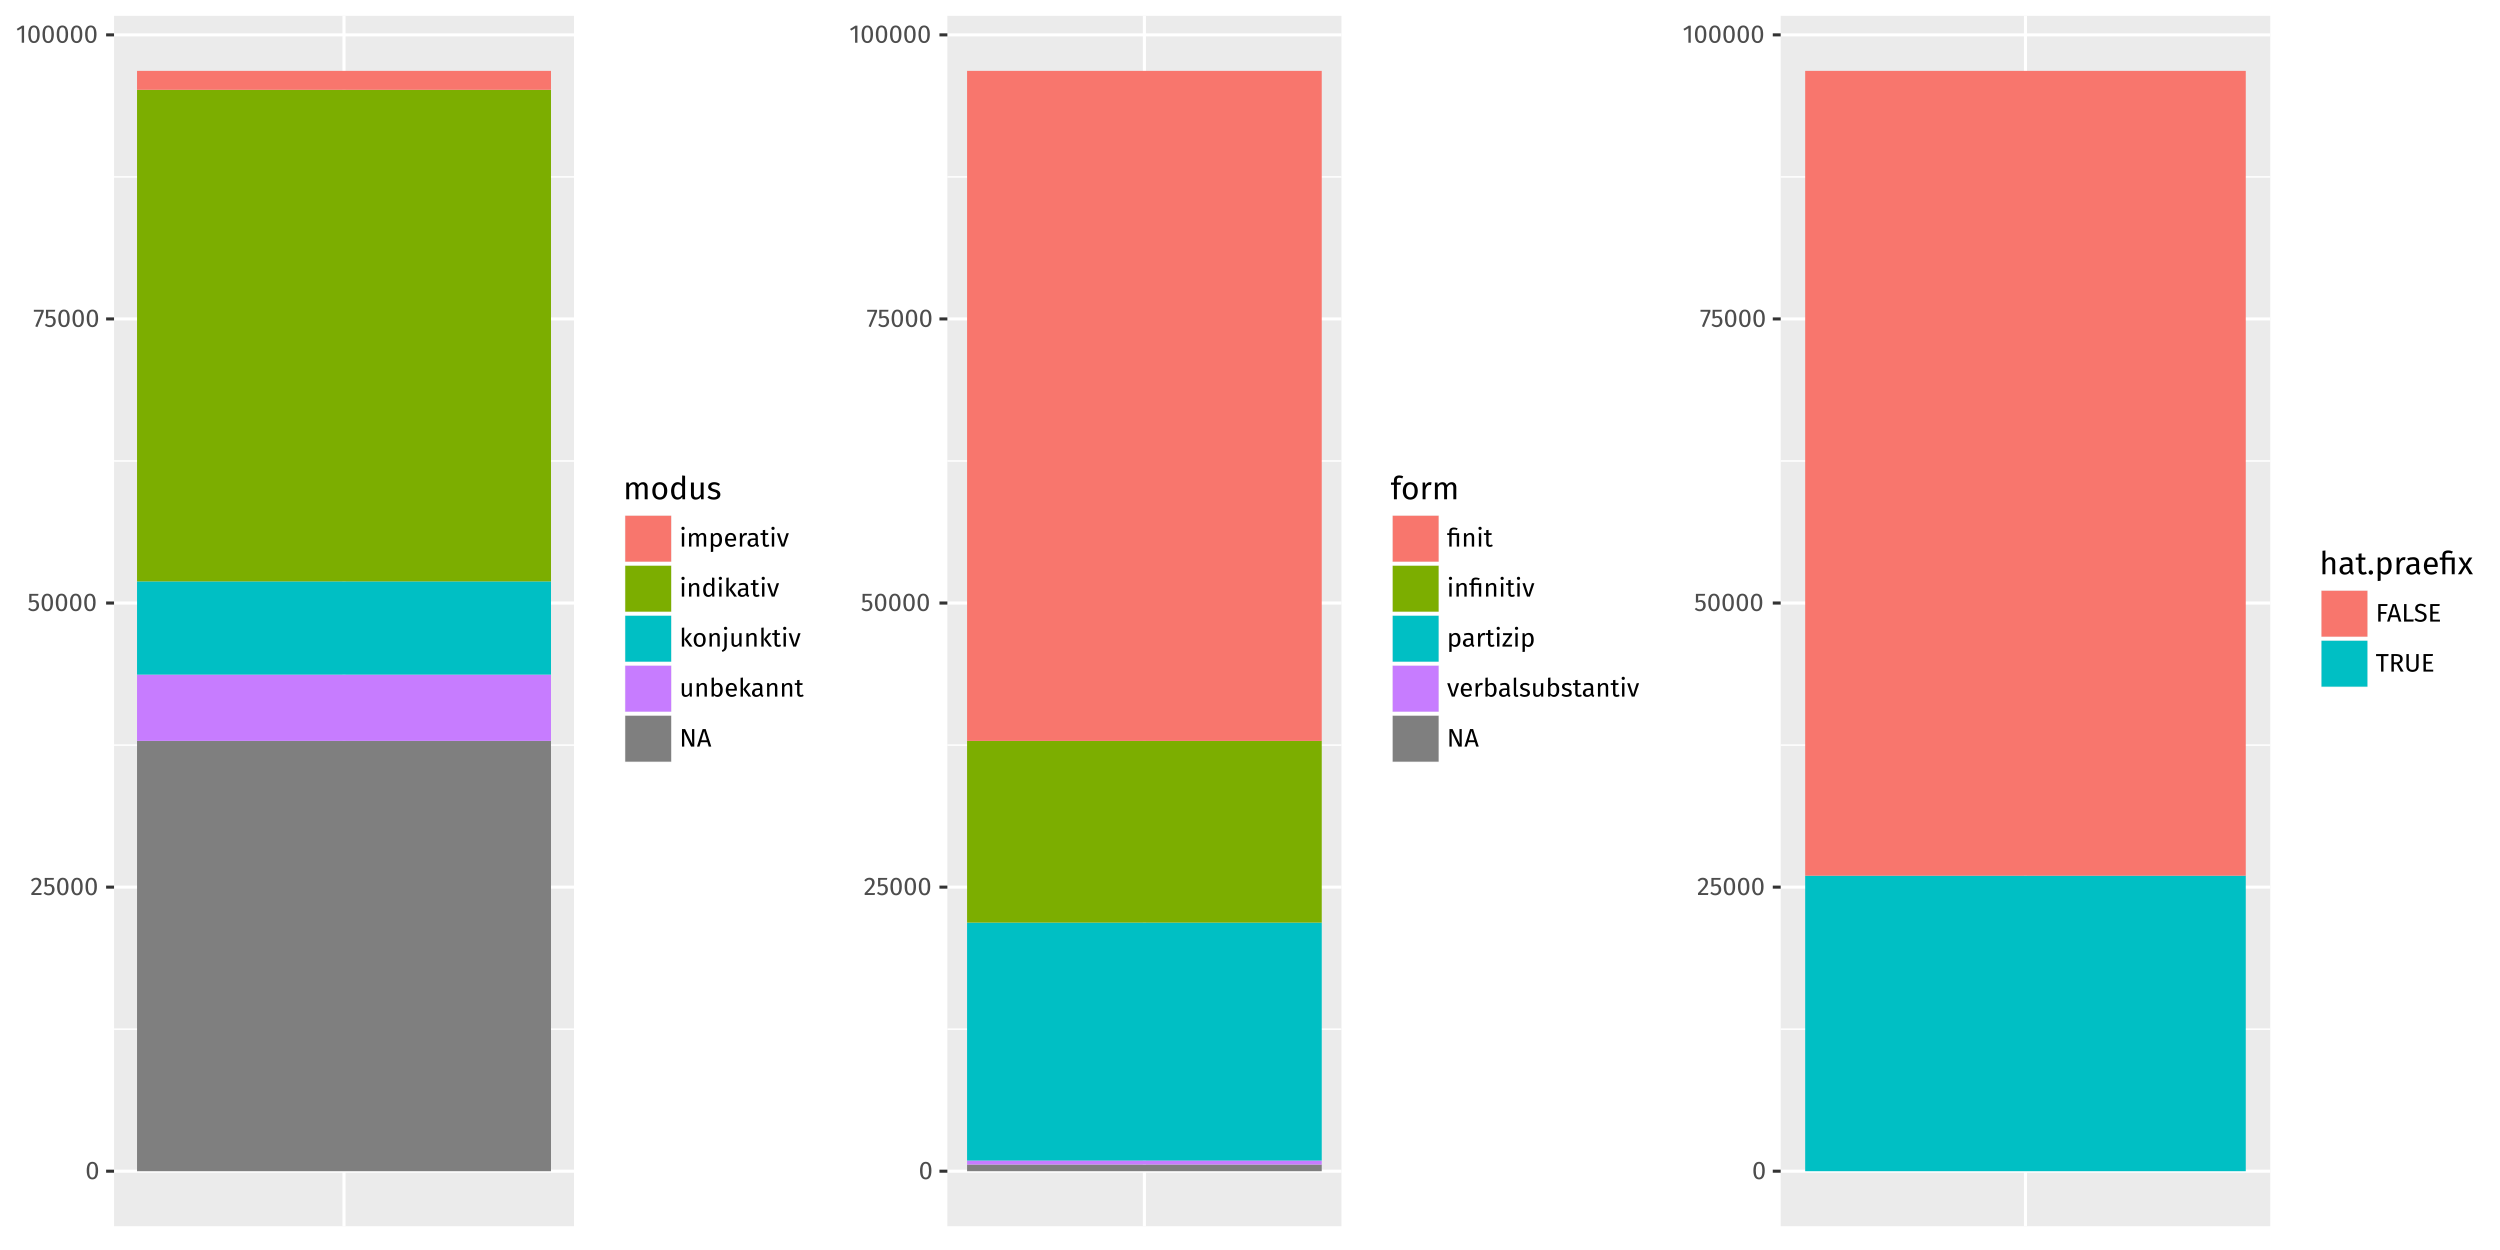 <?xml version="1.0" encoding="UTF-8"?>
<svg xmlns="http://www.w3.org/2000/svg" xmlns:xlink="http://www.w3.org/1999/xlink" width="864pt" height="432pt" viewBox="0 0 864 432" version="1.1">
<defs>
<g>
<symbol overflow="visible" id="glyph0-0">
<path style="stroke:none;" d="M 4.781 -9.234 L 1.078 -9.234 L 1.078 3.078 L 4.781 3.078 Z M 4.297 -8.781 L 4.297 2.625 L 1.562 2.625 L 1.562 -8.781 Z M 2.844 -3.969 C 2.5 -3.969 2.031 -3.859 2.031 -3.625 C 2.031 -3.516 2.109 -3.422 2.25 -3.422 C 2.281 -3.422 2.312 -3.438 2.359 -3.453 C 2.5 -3.516 2.625 -3.547 2.812 -3.547 C 3.25 -3.547 3.359 -3.281 3.359 -2.938 C 3.359 -2.469 3.188 -2.297 2.547 -2.266 L 2.547 -1.516 C 2.547 -1.391 2.656 -1.312 2.766 -1.312 C 2.875 -1.312 2.984 -1.391 2.984 -1.516 L 2.984 -1.922 C 3.578 -2 3.828 -2.344 3.828 -2.953 C 3.828 -3.484 3.609 -3.969 2.844 -3.969 Z M 2.766 -1.062 C 2.594 -1.062 2.469 -0.922 2.469 -0.75 C 2.469 -0.562 2.594 -0.422 2.766 -0.422 C 2.953 -0.422 3.078 -0.562 3.078 -0.75 C 3.078 -0.922 2.953 -1.062 2.766 -1.062 Z M 2.766 -1.062 "/>
</symbol>
<symbol overflow="visible" id="glyph0-1">
<path style="stroke:none;" d="M 2.453 -5.969 C 1.141 -5.969 0.484 -4.891 0.484 -2.938 C 0.484 -0.984 1.141 0.109 2.453 0.109 C 3.781 0.109 4.422 -0.984 4.422 -2.938 C 4.422 -4.875 3.781 -5.969 2.453 -5.969 Z M 2.453 -5.328 C 3.188 -5.328 3.578 -4.656 3.578 -2.938 C 3.578 -1.203 3.188 -0.531 2.453 -0.531 C 1.719 -0.531 1.328 -1.203 1.328 -2.938 C 1.328 -4.656 1.719 -5.328 2.453 -5.328 Z M 2.453 -5.328 "/>
</symbol>
<symbol overflow="visible" id="glyph0-2">
<path style="stroke:none;" d="M 2 -5.969 C 1.266 -5.969 0.688 -5.672 0.219 -5.078 L 0.75 -4.656 C 1.141 -5.109 1.469 -5.297 1.969 -5.297 C 2.531 -5.297 2.922 -4.938 2.922 -4.328 C 2.922 -3.375 2.422 -2.812 0.344 -0.641 L 0.344 0 L 3.812 0 L 3.922 -0.672 L 1.266 -0.672 C 3.062 -2.484 3.781 -3.266 3.781 -4.359 C 3.781 -5.281 3.094 -5.969 2 -5.969 Z M 2 -5.969 "/>
</symbol>
<symbol overflow="visible" id="glyph0-3">
<path style="stroke:none;" d="M 3.812 -5.891 L 0.625 -5.891 L 0.625 -2.922 L 1.266 -2.922 C 1.547 -3.047 1.781 -3.125 2.094 -3.125 C 2.703 -3.125 3.172 -2.812 3.172 -1.906 C 3.172 -1.031 2.703 -0.547 1.969 -0.547 C 1.453 -0.547 1.078 -0.734 0.703 -1.109 L 0.234 -0.641 C 0.688 -0.172 1.219 0.109 1.969 0.109 C 3.188 0.109 4.016 -0.719 4.016 -1.875 C 4.016 -3.047 3.328 -3.75 2.344 -3.75 C 2.016 -3.75 1.703 -3.672 1.406 -3.516 L 1.406 -5.25 L 3.688 -5.25 Z M 3.812 -5.891 "/>
</symbol>
<symbol overflow="visible" id="glyph0-4">
<path style="stroke:none;" d="M 3.641 -5.891 L 0.219 -5.891 L 0.219 -5.219 L 2.828 -5.219 L 0.703 -0.156 L 1.438 0.094 L 3.641 -5.281 Z M 3.641 -5.891 "/>
</symbol>
<symbol overflow="visible" id="glyph0-5">
<path style="stroke:none;" d="M 2.844 -5.891 L 2.125 -5.891 L 0.312 -4.766 L 0.656 -4.188 L 2.031 -5.016 L 2.031 0 L 2.844 0 Z M 2.844 -5.891 "/>
</symbol>
<symbol overflow="visible" id="glyph0-6">
<path style="stroke:none;" d="M 1.234 -6.859 C 0.891 -6.859 0.672 -6.625 0.672 -6.312 C 0.672 -6 0.891 -5.766 1.234 -5.766 C 1.578 -5.766 1.797 -6 1.797 -6.312 C 1.797 -6.625 1.578 -6.859 1.234 -6.859 Z M 1.641 -4.641 L 0.828 -4.641 L 0.828 0 L 1.641 0 Z M 1.641 -4.641 "/>
</symbol>
<symbol overflow="visible" id="glyph0-7">
<path style="stroke:none;" d="M 5.484 -4.734 C 4.859 -4.734 4.438 -4.406 4.109 -3.906 C 3.938 -4.438 3.516 -4.734 2.938 -4.734 C 2.328 -4.734 1.906 -4.422 1.594 -3.953 L 1.531 -4.641 L 0.828 -4.641 L 0.828 0 L 1.641 0 L 1.641 -3.297 C 1.953 -3.781 2.234 -4.109 2.734 -4.109 C 3.094 -4.109 3.391 -3.906 3.391 -3.203 L 3.391 0 L 4.203 0 L 4.203 -3.297 C 4.516 -3.781 4.781 -4.109 5.281 -4.109 C 5.641 -4.109 5.938 -3.906 5.938 -3.203 L 5.938 0 L 6.75 0 L 6.75 -3.328 C 6.75 -4.203 6.25 -4.734 5.484 -4.734 Z M 5.484 -4.734 "/>
</symbol>
<symbol overflow="visible" id="glyph0-8">
<path style="stroke:none;" d="M 2.969 -4.734 C 2.438 -4.734 1.938 -4.484 1.594 -4.016 L 1.531 -4.641 L 0.828 -4.641 L 0.828 1.875 L 1.641 1.781 L 1.641 -0.422 C 1.938 -0.062 2.359 0.109 2.859 0.109 C 4.062 0.109 4.688 -0.922 4.688 -2.328 C 4.688 -3.781 4.203 -4.734 2.969 -4.734 Z M 2.672 -0.547 C 2.25 -0.547 1.875 -0.75 1.641 -1.125 L 1.641 -3.375 C 1.891 -3.75 2.266 -4.094 2.766 -4.094 C 3.453 -4.094 3.812 -3.531 3.812 -2.328 C 3.812 -1.109 3.406 -0.547 2.672 -0.547 Z M 2.672 -0.547 "/>
</symbol>
<symbol overflow="visible" id="glyph0-9">
<path style="stroke:none;" d="M 4.344 -2.453 C 4.344 -3.875 3.672 -4.734 2.422 -4.734 C 1.234 -4.734 0.5 -3.719 0.5 -2.266 C 0.5 -0.797 1.266 0.109 2.547 0.109 C 3.188 0.109 3.719 -0.109 4.172 -0.469 L 3.812 -0.953 C 3.406 -0.672 3.062 -0.547 2.609 -0.547 C 1.938 -0.547 1.438 -0.969 1.359 -2.047 L 4.312 -2.047 C 4.328 -2.141 4.344 -2.297 4.344 -2.453 Z M 3.531 -2.641 L 1.359 -2.641 C 1.422 -3.672 1.828 -4.094 2.453 -4.094 C 3.172 -4.094 3.531 -3.594 3.531 -2.688 Z M 3.531 -2.641 "/>
</symbol>
<symbol overflow="visible" id="glyph0-10">
<path style="stroke:none;" d="M 2.844 -4.734 C 2.281 -4.734 1.859 -4.391 1.609 -3.688 L 1.531 -4.641 L 0.828 -4.641 L 0.828 0 L 1.641 0 L 1.641 -2.641 C 1.844 -3.531 2.172 -3.953 2.75 -3.953 C 2.922 -3.953 3.016 -3.938 3.156 -3.891 L 3.312 -4.688 C 3.172 -4.719 3 -4.734 2.844 -4.734 Z M 2.844 -4.734 "/>
</symbol>
<symbol overflow="visible" id="glyph0-11">
<path style="stroke:none;" d="M 3.953 -1.078 L 3.953 -3.203 C 3.953 -4.172 3.453 -4.734 2.328 -4.734 C 1.812 -4.734 1.297 -4.641 0.734 -4.422 L 0.938 -3.828 C 1.406 -4 1.844 -4.078 2.188 -4.078 C 2.828 -4.078 3.156 -3.828 3.156 -3.172 L 3.156 -2.828 L 2.438 -2.828 C 1.141 -2.828 0.391 -2.281 0.391 -1.297 C 0.391 -0.469 0.953 0.109 1.875 0.109 C 2.438 0.109 2.922 -0.109 3.25 -0.594 C 3.391 -0.125 3.688 0.047 4.156 0.109 L 4.344 -0.453 C 4.109 -0.547 3.953 -0.672 3.953 -1.078 Z M 2.062 -0.5 C 1.531 -0.5 1.266 -0.797 1.266 -1.344 C 1.266 -1.969 1.688 -2.281 2.547 -2.281 L 3.156 -2.281 L 3.156 -1.219 C 2.891 -0.734 2.531 -0.5 2.062 -0.5 Z M 2.062 -0.5 "/>
</symbol>
<symbol overflow="visible" id="glyph0-12">
<path style="stroke:none;" d="M 2.875 -0.75 C 2.641 -0.625 2.453 -0.562 2.25 -0.562 C 1.844 -0.562 1.703 -0.781 1.703 -1.25 L 1.703 -4.016 L 2.703 -4.016 L 2.797 -4.641 L 1.703 -4.641 L 1.703 -5.781 L 0.891 -5.688 L 0.891 -4.641 L 0.078 -4.641 L 0.078 -4.016 L 0.891 -4.016 L 0.891 -1.219 C 0.891 -0.359 1.359 0.109 2.141 0.109 C 2.531 0.109 2.875 0 3.172 -0.219 Z M 2.875 -0.75 "/>
</symbol>
<symbol overflow="visible" id="glyph0-13">
<path style="stroke:none;" d="M 4.234 -4.641 L 3.391 -4.641 L 2.188 -0.719 L 0.969 -4.641 L 0.094 -4.641 L 1.688 0 L 2.672 0 Z M 4.234 -4.641 "/>
</symbol>
<symbol overflow="visible" id="glyph0-14">
<path style="stroke:none;" d="M 3.016 -4.734 C 2.406 -4.734 1.922 -4.422 1.594 -3.953 L 1.531 -4.641 L 0.828 -4.641 L 0.828 0 L 1.641 0 L 1.641 -3.297 C 1.953 -3.781 2.312 -4.109 2.828 -4.109 C 3.266 -4.109 3.547 -3.906 3.547 -3.203 L 3.547 0 L 4.359 0 L 4.359 -3.328 C 4.359 -4.203 3.875 -4.734 3.016 -4.734 Z M 3.016 -4.734 "/>
</symbol>
<symbol overflow="visible" id="glyph0-15">
<path style="stroke:none;" d="M 3.609 -6.594 L 3.609 -4.172 C 3.312 -4.5 2.906 -4.734 2.359 -4.734 C 1.234 -4.734 0.547 -3.719 0.547 -2.297 C 0.547 -0.859 1.172 0.109 2.297 0.109 C 2.875 0.109 3.328 -0.172 3.641 -0.641 L 3.719 0 L 4.422 0 L 4.422 -6.5 Z M 2.469 -0.531 C 1.797 -0.531 1.422 -1.094 1.422 -2.312 C 1.422 -3.516 1.844 -4.094 2.547 -4.094 C 3 -4.094 3.328 -3.859 3.609 -3.5 L 3.609 -1.219 C 3.312 -0.797 2.984 -0.531 2.469 -0.531 Z M 2.469 -0.531 "/>
</symbol>
<symbol overflow="visible" id="glyph0-16">
<path style="stroke:none;" d="M 1.641 -6.594 L 0.828 -6.5 L 0.828 0 L 1.641 0 Z M 4.312 -4.641 L 3.406 -4.641 L 1.703 -2.531 L 3.531 0 L 4.5 0 L 2.609 -2.594 Z M 4.312 -4.641 "/>
</symbol>
<symbol overflow="visible" id="glyph0-17">
<path style="stroke:none;" d="M 2.578 -4.734 C 1.266 -4.734 0.5 -3.75 0.5 -2.312 C 0.5 -0.844 1.25 0.109 2.562 0.109 C 3.875 0.109 4.641 -0.891 4.641 -2.328 C 4.641 -3.797 3.891 -4.734 2.578 -4.734 Z M 2.578 -4.094 C 3.344 -4.094 3.766 -3.531 3.766 -2.328 C 3.766 -1.109 3.344 -0.547 2.562 -0.547 C 1.797 -0.547 1.375 -1.109 1.375 -2.312 C 1.375 -3.531 1.797 -4.094 2.578 -4.094 Z M 2.578 -4.094 "/>
</symbol>
<symbol overflow="visible" id="glyph0-18">
<path style="stroke:none;" d="M 1.219 -6.859 C 0.891 -6.859 0.656 -6.625 0.656 -6.312 C 0.656 -6 0.891 -5.766 1.219 -5.766 C 1.562 -5.766 1.797 -6 1.797 -6.312 C 1.797 -6.625 1.562 -6.859 1.219 -6.859 Z M 1.625 -4.641 L 0.812 -4.641 L 0.812 -0.234 C 0.812 0.766 0.531 1 -0.078 1.281 L 0.156 1.859 C 1.141 1.422 1.625 1.031 1.625 -0.281 Z M 1.625 -4.641 "/>
</symbol>
<symbol overflow="visible" id="glyph0-19">
<path style="stroke:none;" d="M 4.281 -4.641 L 3.469 -4.641 L 3.469 -1.328 C 3.188 -0.859 2.812 -0.531 2.312 -0.531 C 1.812 -0.531 1.594 -0.766 1.594 -1.406 L 1.594 -4.641 L 0.797 -4.641 L 0.797 -1.312 C 0.797 -0.406 1.281 0.109 2.078 0.109 C 2.75 0.109 3.172 -0.156 3.531 -0.719 L 3.594 0 L 4.281 0 Z M 4.281 -4.641 "/>
</symbol>
<symbol overflow="visible" id="glyph0-20">
<path style="stroke:none;" d="M 2.953 -4.734 C 2.391 -4.734 1.969 -4.484 1.641 -4.062 L 1.641 -6.594 L 0.828 -6.5 L 0.828 0 L 1.547 0 L 1.625 -0.516 C 1.938 -0.125 2.344 0.109 2.859 0.109 C 3.984 0.109 4.688 -0.875 4.688 -2.328 C 4.688 -3.875 4 -4.734 2.953 -4.734 Z M 2.672 -0.531 C 2.25 -0.531 1.875 -0.797 1.641 -1.156 L 1.641 -3.375 C 1.875 -3.75 2.219 -4.094 2.734 -4.094 C 3.375 -4.094 3.812 -3.641 3.812 -2.328 C 3.812 -1.062 3.344 -0.531 2.672 -0.531 Z M 2.672 -0.531 "/>
</symbol>
<symbol overflow="visible" id="glyph0-21">
<path style="stroke:none;" d="M 5.125 -6.062 L 4.344 -6.062 L 4.344 -2.75 C 4.344 -2.016 4.438 -1.047 4.453 -0.906 L 1.969 -6.062 L 0.875 -6.062 L 0.875 0 L 1.656 0 L 1.656 -2.781 C 1.656 -3.906 1.594 -4.641 1.547 -5.141 L 4.016 0 L 5.125 0 Z M 5.125 -6.062 "/>
</symbol>
<symbol overflow="visible" id="glyph0-22">
<path style="stroke:none;" d="M 4.109 0 L 4.984 0 L 3.047 -6.062 L 2 -6.062 L 0.047 0 L 0.891 0 L 1.359 -1.516 L 3.656 -1.516 Z M 1.562 -2.203 L 2.5 -5.359 L 3.453 -2.203 Z M 1.562 -2.203 "/>
</symbol>
<symbol overflow="visible" id="glyph0-23">
<path style="stroke:none;" d="M 2.422 -6.594 C 1.297 -6.594 0.828 -6.031 0.828 -5.25 L 0.828 -4.641 L 0.094 -4.641 L 0.094 -4.016 L 0.828 -4.016 L 0.828 0 L 1.641 0 L 1.641 -4.016 L 3.406 -4.016 L 3.406 0 L 4.219 0 L 4.219 -4.641 L 1.641 -4.641 L 1.641 -5.25 C 1.641 -5.688 1.797 -5.938 2.453 -5.938 C 2.812 -5.938 3.141 -5.859 3.438 -5.719 L 3.719 -6.281 C 3.328 -6.469 2.953 -6.594 2.422 -6.594 Z M 2.422 -6.594 "/>
</symbol>
<symbol overflow="visible" id="glyph0-24">
<path style="stroke:none;" d="M 3.547 -4.641 L 0.422 -4.641 L 0.422 -3.953 L 2.625 -3.953 L 0.219 -0.609 L 0.219 0 L 3.484 0 L 3.578 -0.672 L 1.141 -0.672 L 3.547 -4.016 Z M 3.547 -4.641 "/>
</symbol>
<symbol overflow="visible" id="glyph0-25">
<path style="stroke:none;" d="M 1.766 0.109 C 2 0.109 2.219 0.047 2.406 -0.047 L 2.188 -0.609 C 2.109 -0.578 2 -0.562 1.891 -0.562 C 1.688 -0.562 1.594 -0.688 1.594 -0.938 L 1.594 -6.594 L 0.797 -6.5 L 0.797 -0.922 C 0.797 -0.25 1.172 0.109 1.766 0.109 Z M 1.766 0.109 "/>
</symbol>
<symbol overflow="visible" id="glyph0-26">
<path style="stroke:none;" d="M 2.094 -4.734 C 1.141 -4.734 0.422 -4.203 0.422 -3.469 C 0.422 -2.812 0.812 -2.391 1.828 -2.125 C 2.719 -1.875 2.953 -1.703 2.953 -1.25 C 2.953 -0.812 2.562 -0.547 1.953 -0.547 C 1.453 -0.547 1.016 -0.719 0.656 -1 L 0.219 -0.5 C 0.625 -0.156 1.188 0.109 1.969 0.109 C 2.906 0.109 3.797 -0.328 3.797 -1.297 C 3.797 -2.109 3.234 -2.5 2.266 -2.75 C 1.516 -2.938 1.266 -3.109 1.266 -3.5 C 1.266 -3.859 1.594 -4.094 2.125 -4.094 C 2.547 -4.094 2.906 -3.969 3.328 -3.703 L 3.672 -4.219 C 3.234 -4.547 2.75 -4.734 2.094 -4.734 Z M 2.094 -4.734 "/>
</symbol>
<symbol overflow="visible" id="glyph0-27">
<path style="stroke:none;" d="M 0.875 0 L 1.719 0 L 1.719 -2.672 L 3.688 -2.672 L 3.688 -3.328 L 1.719 -3.328 L 1.719 -5.391 L 4 -5.391 L 4.094 -6.062 L 0.875 -6.062 Z M 0.875 0 "/>
</symbol>
<symbol overflow="visible" id="glyph0-28">
<path style="stroke:none;" d="M 1.719 -6.062 L 0.875 -6.062 L 0.875 0 L 4.109 0 L 4.203 -0.734 L 1.719 -0.734 Z M 1.719 -6.062 "/>
</symbol>
<symbol overflow="visible" id="glyph0-29">
<path style="stroke:none;" d="M 2.375 -6.172 C 1.266 -6.172 0.469 -5.516 0.469 -4.578 C 0.469 -3.641 1.078 -3.188 2.266 -2.828 C 3.297 -2.516 3.578 -2.25 3.578 -1.656 C 3.578 -0.938 2.984 -0.578 2.266 -0.578 C 1.609 -0.578 1.141 -0.812 0.672 -1.188 L 0.219 -0.672 C 0.719 -0.188 1.406 0.109 2.281 0.109 C 3.641 0.109 4.438 -0.641 4.438 -1.688 C 4.438 -2.844 3.609 -3.234 2.641 -3.531 C 1.562 -3.859 1.312 -4.109 1.312 -4.625 C 1.312 -5.203 1.797 -5.484 2.406 -5.484 C 2.906 -5.484 3.328 -5.328 3.797 -4.953 L 4.25 -5.469 C 3.734 -5.922 3.203 -6.172 2.375 -6.172 Z M 2.375 -6.172 "/>
</symbol>
<symbol overflow="visible" id="glyph0-30">
<path style="stroke:none;" d="M 4.156 -6.062 L 0.875 -6.062 L 0.875 0 L 4.234 0 L 4.234 -0.672 L 1.719 -0.672 L 1.719 -2.75 L 3.75 -2.75 L 3.75 -3.406 L 1.719 -3.406 L 1.719 -5.391 L 4.062 -5.391 Z M 4.156 -6.062 "/>
</symbol>
<symbol overflow="visible" id="glyph0-31">
<path style="stroke:none;" d="M 4.453 -6.062 L 0.125 -6.062 L 0.125 -5.344 L 1.859 -5.344 L 1.859 0 L 2.688 0 L 2.688 -5.344 L 4.375 -5.344 Z M 4.453 -6.062 "/>
</symbol>
<symbol overflow="visible" id="glyph0-32">
<path style="stroke:none;" d="M 4.109 0 L 5.109 0 L 3.469 -2.719 C 4.344 -2.984 4.781 -3.5 4.781 -4.344 C 4.781 -5.484 3.984 -6.062 2.469 -6.062 L 0.875 -6.062 L 0.875 0 L 1.719 0 L 1.719 -2.562 L 2.656 -2.562 Z M 1.719 -3.203 L 1.719 -5.406 L 2.469 -5.406 C 3.453 -5.406 3.891 -5.109 3.891 -4.344 C 3.891 -3.531 3.406 -3.203 2.562 -3.203 Z M 1.719 -3.203 "/>
</symbol>
<symbol overflow="visible" id="glyph0-33">
<path style="stroke:none;" d="M 5.031 -6.062 L 4.188 -6.062 L 4.188 -2 C 4.188 -1.062 3.781 -0.594 2.906 -0.594 C 2.047 -0.594 1.625 -1.062 1.625 -2 L 1.625 -6.062 L 0.797 -6.062 L 0.797 -1.938 C 0.797 -0.734 1.516 0.109 2.906 0.109 C 4.266 0.109 5.031 -0.734 5.031 -1.938 Z M 5.031 -6.062 "/>
</symbol>
<symbol overflow="visible" id="glyph1-0">
<path style="stroke:none;" d="M 5.969 -11.547 L 1.359 -11.547 L 1.359 3.844 L 5.969 3.844 Z M 5.375 -10.984 L 5.375 3.281 L 1.953 3.281 L 1.953 -10.984 Z M 3.562 -4.969 C 3.141 -4.969 2.547 -4.828 2.547 -4.531 C 2.547 -4.391 2.641 -4.281 2.812 -4.281 C 2.844 -4.281 2.891 -4.297 2.953 -4.312 C 3.141 -4.406 3.281 -4.438 3.516 -4.438 C 4.062 -4.438 4.188 -4.109 4.188 -3.672 C 4.188 -3.094 3.984 -2.875 3.188 -2.828 L 3.188 -1.906 C 3.188 -1.734 3.328 -1.641 3.469 -1.641 C 3.594 -1.641 3.734 -1.734 3.734 -1.906 L 3.734 -2.391 C 4.484 -2.516 4.781 -2.922 4.781 -3.703 C 4.781 -4.359 4.516 -4.969 3.562 -4.969 Z M 3.469 -1.312 C 3.25 -1.312 3.078 -1.156 3.078 -0.938 C 3.078 -0.703 3.25 -0.531 3.469 -0.531 C 3.688 -0.531 3.844 -0.703 3.844 -0.938 C 3.844 -1.156 3.688 -1.312 3.469 -1.312 Z M 3.469 -1.312 "/>
</symbol>
<symbol overflow="visible" id="glyph1-1">
<path style="stroke:none;" d="M 6.859 -5.922 C 6.078 -5.922 5.562 -5.516 5.141 -4.891 C 4.922 -5.547 4.391 -5.922 3.672 -5.922 C 2.922 -5.922 2.391 -5.531 2 -4.953 L 1.906 -5.797 L 1.047 -5.797 L 1.047 0 L 2.062 0 L 2.062 -4.109 C 2.438 -4.734 2.797 -5.141 3.422 -5.141 C 3.859 -5.141 4.234 -4.891 4.234 -4.016 L 4.234 0 L 5.25 0 L 5.25 -4.109 C 5.641 -4.734 5.984 -5.141 6.609 -5.141 C 7.047 -5.141 7.422 -4.891 7.422 -4.016 L 7.422 0 L 8.438 0 L 8.438 -4.156 C 8.438 -5.25 7.812 -5.922 6.859 -5.922 Z M 6.859 -5.922 "/>
</symbol>
<symbol overflow="visible" id="glyph1-2">
<path style="stroke:none;" d="M 3.219 -5.922 C 1.578 -5.922 0.625 -4.688 0.625 -2.891 C 0.625 -1.062 1.562 0.125 3.219 0.125 C 4.844 0.125 5.797 -1.109 5.797 -2.906 C 5.797 -4.734 4.875 -5.922 3.219 -5.922 Z M 3.219 -5.109 C 4.188 -5.109 4.703 -4.406 4.703 -2.906 C 4.703 -1.391 4.188 -0.688 3.219 -0.688 C 2.25 -0.688 1.719 -1.391 1.719 -2.891 C 1.719 -4.406 2.25 -5.109 3.219 -5.109 Z M 3.219 -5.109 "/>
</symbol>
<symbol overflow="visible" id="glyph1-3">
<path style="stroke:none;" d="M 4.516 -8.25 L 4.516 -5.219 C 4.141 -5.625 3.641 -5.922 2.953 -5.922 C 1.547 -5.922 0.688 -4.641 0.688 -2.875 C 0.688 -1.062 1.469 0.125 2.875 0.125 C 3.594 0.125 4.172 -0.219 4.547 -0.797 L 4.641 0 L 5.531 0 L 5.531 -8.125 Z M 3.094 -0.672 C 2.25 -0.672 1.766 -1.359 1.766 -2.891 C 1.766 -4.406 2.312 -5.125 3.172 -5.125 C 3.75 -5.125 4.156 -4.828 4.516 -4.359 L 4.516 -1.531 C 4.141 -0.984 3.734 -0.672 3.094 -0.672 Z M 3.094 -0.672 "/>
</symbol>
<symbol overflow="visible" id="glyph1-4">
<path style="stroke:none;" d="M 5.359 -5.797 L 4.344 -5.797 L 4.344 -1.656 C 4 -1.078 3.516 -0.656 2.891 -0.656 C 2.266 -0.656 2 -0.953 2 -1.75 L 2 -5.797 L 0.984 -5.797 L 0.984 -1.641 C 0.984 -0.5 1.594 0.125 2.609 0.125 C 3.438 0.125 3.969 -0.203 4.406 -0.906 L 4.484 0 L 5.359 0 Z M 5.359 -5.797 "/>
</symbol>
<symbol overflow="visible" id="glyph1-5">
<path style="stroke:none;" d="M 2.625 -5.922 C 1.422 -5.922 0.531 -5.266 0.531 -4.328 C 0.531 -3.516 1.016 -2.984 2.281 -2.656 C 3.406 -2.359 3.688 -2.141 3.688 -1.562 C 3.688 -1.016 3.203 -0.688 2.438 -0.688 C 1.812 -0.688 1.281 -0.891 0.812 -1.25 L 0.281 -0.625 C 0.781 -0.188 1.484 0.125 2.469 0.125 C 3.641 0.125 4.75 -0.422 4.75 -1.625 C 4.75 -2.641 4.047 -3.125 2.828 -3.438 C 1.891 -3.672 1.578 -3.891 1.578 -4.359 C 1.578 -4.828 1.984 -5.125 2.656 -5.125 C 3.188 -5.125 3.641 -4.969 4.156 -4.625 L 4.594 -5.266 C 4.031 -5.688 3.438 -5.922 2.625 -5.922 Z M 2.625 -5.922 "/>
</symbol>
<symbol overflow="visible" id="glyph1-6">
<path style="stroke:none;" d="M 3.016 -7.438 C 3.312 -7.438 3.656 -7.375 4.031 -7.219 L 4.344 -7.953 C 3.891 -8.156 3.516 -8.25 2.953 -8.25 C 1.781 -8.25 1.141 -7.562 1.141 -6.594 L 1.141 -5.797 L 0.109 -5.797 L 0.109 -5.016 L 1.141 -5.016 L 1.141 0 L 2.156 0 L 2.156 -5.016 L 3.453 -5.016 L 3.562 -5.797 L 2.156 -5.797 L 2.156 -6.594 C 2.156 -7.156 2.375 -7.438 3.016 -7.438 Z M 3.016 -7.438 "/>
</symbol>
<symbol overflow="visible" id="glyph1-7">
<path style="stroke:none;" d="M 3.562 -5.922 C 2.859 -5.922 2.328 -5.484 2.016 -4.625 L 1.906 -5.797 L 1.047 -5.797 L 1.047 0 L 2.062 0 L 2.062 -3.312 C 2.297 -4.422 2.719 -4.938 3.438 -4.938 C 3.656 -4.938 3.766 -4.922 3.953 -4.875 L 4.141 -5.859 C 3.953 -5.906 3.75 -5.922 3.562 -5.922 Z M 3.562 -5.922 "/>
</symbol>
<symbol overflow="visible" id="glyph1-8">
<path style="stroke:none;" d="M 3.766 -5.922 C 3.047 -5.922 2.469 -5.562 2.062 -5 L 2.062 -8.234 L 1.047 -8.125 L 1.047 0 L 2.062 0 L 2.062 -4.125 C 2.438 -4.734 2.891 -5.141 3.516 -5.141 C 4.062 -5.141 4.438 -4.891 4.438 -4.016 L 4.438 0 L 5.453 0 L 5.453 -4.156 C 5.453 -5.25 4.828 -5.922 3.766 -5.922 Z M 3.766 -5.922 "/>
</symbol>
<symbol overflow="visible" id="glyph1-9">
<path style="stroke:none;" d="M 4.953 -1.359 L 4.953 -4 C 4.953 -5.219 4.312 -5.922 2.922 -5.922 C 2.266 -5.922 1.625 -5.797 0.906 -5.531 L 1.172 -4.797 C 1.766 -5 2.297 -5.109 2.734 -5.109 C 3.531 -5.109 3.938 -4.797 3.938 -3.953 L 3.938 -3.531 L 3.047 -3.531 C 1.438 -3.531 0.5 -2.859 0.5 -1.609 C 0.5 -0.578 1.188 0.125 2.344 0.125 C 3.047 0.125 3.656 -0.125 4.062 -0.734 C 4.25 -0.172 4.625 0.062 5.203 0.125 L 5.438 -0.578 C 5.141 -0.688 4.953 -0.844 4.953 -1.359 Z M 2.578 -0.625 C 1.906 -0.625 1.578 -0.984 1.578 -1.672 C 1.578 -2.469 2.109 -2.859 3.172 -2.859 L 3.938 -2.859 L 3.938 -1.531 C 3.609 -0.922 3.172 -0.625 2.578 -0.625 Z M 2.578 -0.625 "/>
</symbol>
<symbol overflow="visible" id="glyph1-10">
<path style="stroke:none;" d="M 3.594 -0.938 C 3.297 -0.781 3.062 -0.703 2.812 -0.703 C 2.312 -0.703 2.125 -0.984 2.125 -1.562 L 2.125 -5.016 L 3.391 -5.016 L 3.5 -5.797 L 2.125 -5.797 L 2.125 -7.234 L 1.109 -7.109 L 1.109 -5.797 L 0.094 -5.797 L 0.094 -5.016 L 1.109 -5.016 L 1.109 -1.516 C 1.109 -0.438 1.688 0.125 2.672 0.125 C 3.172 0.125 3.594 0 3.969 -0.266 Z M 3.594 -0.938 "/>
</symbol>
<symbol overflow="visible" id="glyph1-11">
<path style="stroke:none;" d="M 1.312 -1.391 C 0.875 -1.391 0.547 -1.062 0.547 -0.641 C 0.547 -0.203 0.875 0.125 1.312 0.125 C 1.75 0.125 2.078 -0.203 2.078 -0.641 C 2.078 -1.062 1.75 -1.391 1.312 -1.391 Z M 1.312 -1.391 "/>
</symbol>
<symbol overflow="visible" id="glyph1-12">
<path style="stroke:none;" d="M 3.703 -5.922 C 3.047 -5.922 2.422 -5.609 1.984 -5.016 L 1.906 -5.797 L 1.047 -5.797 L 1.047 2.344 L 2.062 2.219 L 2.062 -0.531 C 2.438 -0.078 2.953 0.125 3.578 0.125 C 5.078 0.125 5.859 -1.141 5.859 -2.906 C 5.859 -4.734 5.25 -5.922 3.703 -5.922 Z M 3.328 -0.688 C 2.812 -0.688 2.359 -0.953 2.062 -1.391 L 2.062 -4.219 C 2.359 -4.688 2.844 -5.125 3.453 -5.125 C 4.328 -5.125 4.766 -4.406 4.766 -2.906 C 4.766 -1.391 4.25 -0.688 3.328 -0.688 Z M 3.328 -0.688 "/>
</symbol>
<symbol overflow="visible" id="glyph1-13">
<path style="stroke:none;" d="M 5.422 -3.062 C 5.422 -4.844 4.594 -5.922 3.031 -5.922 C 1.547 -5.922 0.625 -4.641 0.625 -2.844 C 0.625 -1 1.578 0.125 3.188 0.125 C 4 0.125 4.641 -0.141 5.219 -0.594 L 4.781 -1.203 C 4.266 -0.844 3.844 -0.688 3.266 -0.688 C 2.438 -0.688 1.797 -1.203 1.703 -2.547 L 5.406 -2.547 C 5.406 -2.688 5.422 -2.875 5.422 -3.062 Z M 4.422 -3.297 L 1.703 -3.297 C 1.781 -4.594 2.281 -5.125 3.062 -5.125 C 3.969 -5.125 4.422 -4.5 4.422 -3.359 Z M 4.422 -3.297 "/>
</symbol>
<symbol overflow="visible" id="glyph1-14">
<path style="stroke:none;" d="M 3.031 -8.25 C 1.625 -8.25 1.031 -7.531 1.031 -6.562 L 1.031 -5.797 L 0.109 -5.797 L 0.109 -5.016 L 1.031 -5.016 L 1.031 0 L 2.047 0 L 2.047 -5.016 L 4.266 -5.016 L 4.266 0 L 5.281 0 L 5.281 -5.797 L 2.047 -5.797 L 2.047 -6.562 C 2.047 -7.109 2.25 -7.422 3.062 -7.422 C 3.516 -7.422 3.922 -7.328 4.297 -7.156 L 4.641 -7.859 C 4.172 -8.094 3.688 -8.25 3.031 -8.25 Z M 3.031 -8.25 "/>
</symbol>
<symbol overflow="visible" id="glyph1-15">
<path style="stroke:none;" d="M 3.266 -3.109 L 5.047 -5.797 L 3.906 -5.797 L 2.688 -3.672 L 1.469 -5.797 L 0.281 -5.797 L 2.078 -3.062 L 0.062 0 L 1.203 0 L 2.641 -2.453 L 4.062 0 L 5.281 0 Z M 3.266 -3.109 "/>
</symbol>
</g>
<clipPath id="clip1">
  <path d="M 39.41 5.48 L 199 5.48 L 199 424 L 39.41 424 Z M 39.41 5.48 "/>
</clipPath>
<clipPath id="clip2">
  <path d="M 39.41 355 L 199 355 L 199 356 L 39.41 356 Z M 39.41 355 "/>
</clipPath>
<clipPath id="clip3">
  <path d="M 39.41 257 L 199 257 L 199 258 L 39.41 258 Z M 39.41 257 "/>
</clipPath>
<clipPath id="clip4">
  <path d="M 39.41 159 L 199 159 L 199 160 L 39.41 160 Z M 39.41 159 "/>
</clipPath>
<clipPath id="clip5">
  <path d="M 39.41 60 L 199 60 L 199 62 L 39.41 62 Z M 39.41 60 "/>
</clipPath>
<clipPath id="clip6">
  <path d="M 39.41 404 L 199 404 L 199 406 L 39.41 406 Z M 39.41 404 "/>
</clipPath>
<clipPath id="clip7">
  <path d="M 39.41 306 L 199 306 L 199 308 L 39.41 308 Z M 39.41 306 "/>
</clipPath>
<clipPath id="clip8">
  <path d="M 39.41 207 L 199 207 L 199 209 L 39.41 209 Z M 39.41 207 "/>
</clipPath>
<clipPath id="clip9">
  <path d="M 39.41 109 L 199 109 L 199 111 L 39.41 111 Z M 39.41 109 "/>
</clipPath>
<clipPath id="clip10">
  <path d="M 39.41 11 L 199 11 L 199 13 L 39.41 13 Z M 39.41 11 "/>
</clipPath>
<clipPath id="clip11">
  <path d="M 118 5.48 L 120 5.48 L 120 424.781 L 118 424.781 Z M 118 5.48 "/>
</clipPath>
<clipPath id="clip12">
  <path d="M 288 0 L 577 0 L 577 432 L 288 432 Z M 288 0 "/>
</clipPath>
<clipPath id="clip13">
  <path d="M 327.41 5.48 L 464 5.48 L 464 424 L 327.41 424 Z M 327.41 5.48 "/>
</clipPath>
<clipPath id="clip14">
  <path d="M 327.41 355 L 464 355 L 464 356 L 327.41 356 Z M 327.41 355 "/>
</clipPath>
<clipPath id="clip15">
  <path d="M 327.41 257 L 464 257 L 464 258 L 327.41 258 Z M 327.41 257 "/>
</clipPath>
<clipPath id="clip16">
  <path d="M 327.41 159 L 464 159 L 464 160 L 327.41 160 Z M 327.41 159 "/>
</clipPath>
<clipPath id="clip17">
  <path d="M 327.41 60 L 464 60 L 464 62 L 327.41 62 Z M 327.41 60 "/>
</clipPath>
<clipPath id="clip18">
  <path d="M 327.41 404 L 464.602 404 L 464.602 406 L 327.41 406 Z M 327.41 404 "/>
</clipPath>
<clipPath id="clip19">
  <path d="M 327.41 306 L 464.602 306 L 464.602 308 L 327.41 308 Z M 327.41 306 "/>
</clipPath>
<clipPath id="clip20">
  <path d="M 327.41 207 L 464.602 207 L 464.602 209 L 327.41 209 Z M 327.41 207 "/>
</clipPath>
<clipPath id="clip21">
  <path d="M 327.41 109 L 464.602 109 L 464.602 111 L 327.41 111 Z M 327.41 109 "/>
</clipPath>
<clipPath id="clip22">
  <path d="M 327.41 11 L 464.602 11 L 464.602 13 L 327.41 13 Z M 327.41 11 "/>
</clipPath>
<clipPath id="clip23">
  <path d="M 394 5.48 L 397 5.48 L 397 424.781 L 394 424.781 Z M 394 5.48 "/>
</clipPath>
<clipPath id="clip24">
  <path d="M 576 0 L 864 0 L 864 432 L 576 432 Z M 576 0 "/>
</clipPath>
<clipPath id="clip25">
  <path d="M 615.41 5.48 L 785 5.48 L 785 424 L 615.41 424 Z M 615.41 5.48 "/>
</clipPath>
<clipPath id="clip26">
  <path d="M 615.41 355 L 785 355 L 785 356 L 615.41 356 Z M 615.41 355 "/>
</clipPath>
<clipPath id="clip27">
  <path d="M 615.41 257 L 785 257 L 785 258 L 615.41 258 Z M 615.41 257 "/>
</clipPath>
<clipPath id="clip28">
  <path d="M 615.41 159 L 785 159 L 785 160 L 615.41 160 Z M 615.41 159 "/>
</clipPath>
<clipPath id="clip29">
  <path d="M 615.41 60 L 785 60 L 785 62 L 615.41 62 Z M 615.41 60 "/>
</clipPath>
<clipPath id="clip30">
  <path d="M 615.41 404 L 785.594 404 L 785.594 406 L 615.41 406 Z M 615.41 404 "/>
</clipPath>
<clipPath id="clip31">
  <path d="M 615.41 306 L 785.594 306 L 785.594 308 L 615.41 308 Z M 615.41 306 "/>
</clipPath>
<clipPath id="clip32">
  <path d="M 615.41 207 L 785.594 207 L 785.594 209 L 615.41 209 Z M 615.41 207 "/>
</clipPath>
<clipPath id="clip33">
  <path d="M 615.41 109 L 785.594 109 L 785.594 111 L 615.41 111 Z M 615.41 109 "/>
</clipPath>
<clipPath id="clip34">
  <path d="M 615.41 11 L 785.594 11 L 785.594 13 L 615.41 13 Z M 615.41 11 "/>
</clipPath>
<clipPath id="clip35">
  <path d="M 699 5.48 L 701 5.48 L 701 424.781 L 699 424.781 Z M 699 5.48 "/>
</clipPath>
</defs>
<g id="surface36">
<rect x="0" y="0" width="864" height="432" style="fill:rgb(100%,100%,100%);fill-opacity:1;stroke:none;"/>
<path style="fill-rule:nonzero;fill:rgb(100%,100%,100%);fill-opacity:1;stroke-width:1.067;stroke-linecap:round;stroke-linejoin:round;stroke:rgb(100%,100%,100%);stroke-opacity:1;stroke-miterlimit:10;" d="M 0 432 L 288 432 L 288 0 L 0 0 Z M 0 432 "/>
<g clip-path="url(#clip1)" clip-rule="nonzero">
<path style=" stroke:none;fill-rule:nonzero;fill:rgb(92.157%,92.157%,92.157%);fill-opacity:1;" d="M 39.41 423.781 L 198.371 423.781 L 198.371 5.48 L 39.41 5.48 Z M 39.41 423.781 "/>
</g>
<g clip-path="url(#clip2)" clip-rule="nonzero">
<path style="fill:none;stroke-width:0.533;stroke-linecap:butt;stroke-linejoin:round;stroke:rgb(100%,100%,100%);stroke-opacity:1;stroke-miterlimit:10;" d="M 39.41 355.676 L 198.375 355.676 "/>
</g>
<g clip-path="url(#clip3)" clip-rule="nonzero">
<path style="fill:none;stroke-width:0.533;stroke-linecap:butt;stroke-linejoin:round;stroke:rgb(100%,100%,100%);stroke-opacity:1;stroke-miterlimit:10;" d="M 39.41 257.496 L 198.375 257.496 "/>
</g>
<g clip-path="url(#clip4)" clip-rule="nonzero">
<path style="fill:none;stroke-width:0.533;stroke-linecap:butt;stroke-linejoin:round;stroke:rgb(100%,100%,100%);stroke-opacity:1;stroke-miterlimit:10;" d="M 39.41 159.316 L 198.375 159.316 "/>
</g>
<g clip-path="url(#clip5)" clip-rule="nonzero">
<path style="fill:none;stroke-width:0.533;stroke-linecap:butt;stroke-linejoin:round;stroke:rgb(100%,100%,100%);stroke-opacity:1;stroke-miterlimit:10;" d="M 39.41 61.133 L 198.375 61.133 "/>
</g>
<g clip-path="url(#clip6)" clip-rule="nonzero">
<path style="fill:none;stroke-width:1.067;stroke-linecap:butt;stroke-linejoin:round;stroke:rgb(100%,100%,100%);stroke-opacity:1;stroke-miterlimit:10;" d="M 39.41 404.766 L 198.375 404.766 "/>
</g>
<g clip-path="url(#clip7)" clip-rule="nonzero">
<path style="fill:none;stroke-width:1.067;stroke-linecap:butt;stroke-linejoin:round;stroke:rgb(100%,100%,100%);stroke-opacity:1;stroke-miterlimit:10;" d="M 39.41 306.586 L 198.375 306.586 "/>
</g>
<g clip-path="url(#clip8)" clip-rule="nonzero">
<path style="fill:none;stroke-width:1.067;stroke-linecap:butt;stroke-linejoin:round;stroke:rgb(100%,100%,100%);stroke-opacity:1;stroke-miterlimit:10;" d="M 39.41 208.406 L 198.375 208.406 "/>
</g>
<g clip-path="url(#clip9)" clip-rule="nonzero">
<path style="fill:none;stroke-width:1.067;stroke-linecap:butt;stroke-linejoin:round;stroke:rgb(100%,100%,100%);stroke-opacity:1;stroke-miterlimit:10;" d="M 39.41 110.227 L 198.375 110.227 "/>
</g>
<g clip-path="url(#clip10)" clip-rule="nonzero">
<path style="fill:none;stroke-width:1.067;stroke-linecap:butt;stroke-linejoin:round;stroke:rgb(100%,100%,100%);stroke-opacity:1;stroke-miterlimit:10;" d="M 39.41 12.043 L 198.375 12.043 "/>
</g>
<g clip-path="url(#clip11)" clip-rule="nonzero">
<path style="fill:none;stroke-width:1.067;stroke-linecap:butt;stroke-linejoin:round;stroke:rgb(100%,100%,100%);stroke-opacity:1;stroke-miterlimit:10;" d="M 118.891 423.781 L 118.891 5.48 "/>
</g>
<path style=" stroke:none;fill-rule:nonzero;fill:rgb(49.804%,49.804%,49.804%);fill-opacity:1;" d="M 47.359 404.766 L 190.426 404.766 L 190.426 256.055 L 47.359 256.055 Z M 47.359 404.766 "/>
<path style=" stroke:none;fill-rule:nonzero;fill:rgb(78.039%,48.627%,100%);fill-opacity:1;" d="M 47.359 256.055 L 190.426 256.055 L 190.426 233.152 L 47.359 233.152 Z M 47.359 256.055 "/>
<path style=" stroke:none;fill-rule:nonzero;fill:rgb(0%,74.902%,76.863%);fill-opacity:1;" d="M 47.359 233.152 L 190.426 233.152 L 190.426 200.926 L 47.359 200.926 Z M 47.359 233.152 "/>
<path style=" stroke:none;fill-rule:nonzero;fill:rgb(48.627%,68.235%,0%);fill-opacity:1;" d="M 47.359 200.926 L 190.426 200.926 L 190.426 31.039 L 47.359 31.039 Z M 47.359 200.926 "/>
<path style=" stroke:none;fill-rule:nonzero;fill:rgb(97.255%,46.275%,42.745%);fill-opacity:1;" d="M 47.359 31.035 L 190.426 31.035 L 190.426 24.492 L 47.359 24.492 Z M 47.359 31.035 "/>
<g style="fill:rgb(30.196%,30.196%,30.196%);fill-opacity:1;">
  <use xlink:href="#glyph0-1" x="29.48" y="407.493"/>
</g>
<g style="fill:rgb(30.196%,30.196%,30.196%);fill-opacity:1;">
  <use xlink:href="#glyph0-2" x="10.48" y="309.313"/>
  <use xlink:href="#glyph0-3" x="14.836" y="309.313"/>
  <use xlink:href="#glyph0-1" x="19.245" y="309.313"/>
  <use xlink:href="#glyph0-1" x="24.155" y="309.313"/>
  <use xlink:href="#glyph0-1" x="29.065" y="309.313"/>
</g>
<g style="fill:rgb(30.196%,30.196%,30.196%);fill-opacity:1;">
  <use xlink:href="#glyph0-3" x="9.48" y="211.134"/>
  <use xlink:href="#glyph0-1" x="13.89" y="211.134"/>
  <use xlink:href="#glyph0-1" x="18.8" y="211.134"/>
  <use xlink:href="#glyph0-1" x="23.71" y="211.134"/>
  <use xlink:href="#glyph0-1" x="28.62" y="211.134"/>
</g>
<g style="fill:rgb(30.196%,30.196%,30.196%);fill-opacity:1;">
  <use xlink:href="#glyph0-4" x="11.48" y="112.954"/>
  <use xlink:href="#glyph0-3" x="15.256" y="112.954"/>
  <use xlink:href="#glyph0-1" x="19.665" y="112.954"/>
  <use xlink:href="#glyph0-1" x="24.575" y="112.954"/>
  <use xlink:href="#glyph0-1" x="29.485" y="112.954"/>
</g>
<g style="fill:rgb(30.196%,30.196%,30.196%);fill-opacity:1;">
  <use xlink:href="#glyph0-5" x="5.48" y="14.771"/>
  <use xlink:href="#glyph0-1" x="9.291" y="14.771"/>
  <use xlink:href="#glyph0-1" x="14.201" y="14.771"/>
  <use xlink:href="#glyph0-1" x="19.111" y="14.771"/>
  <use xlink:href="#glyph0-1" x="24.021" y="14.771"/>
  <use xlink:href="#glyph0-1" x="28.932" y="14.771"/>
</g>
<path style="fill:none;stroke-width:1.067;stroke-linecap:butt;stroke-linejoin:round;stroke:rgb(20%,20%,20%);stroke-opacity:1;stroke-miterlimit:10;" d="M 36.672 404.766 L 39.41 404.766 "/>
<path style="fill:none;stroke-width:1.067;stroke-linecap:butt;stroke-linejoin:round;stroke:rgb(20%,20%,20%);stroke-opacity:1;stroke-miterlimit:10;" d="M 36.672 306.586 L 39.41 306.586 "/>
<path style="fill:none;stroke-width:1.067;stroke-linecap:butt;stroke-linejoin:round;stroke:rgb(20%,20%,20%);stroke-opacity:1;stroke-miterlimit:10;" d="M 36.672 208.406 L 39.41 208.406 "/>
<path style="fill:none;stroke-width:1.067;stroke-linecap:butt;stroke-linejoin:round;stroke:rgb(20%,20%,20%);stroke-opacity:1;stroke-miterlimit:10;" d="M 36.672 110.227 L 39.41 110.227 "/>
<path style="fill:none;stroke-width:1.067;stroke-linecap:butt;stroke-linejoin:round;stroke:rgb(20%,20%,20%);stroke-opacity:1;stroke-miterlimit:10;" d="M 36.672 12.043 L 39.41 12.043 "/>
<path style=" stroke:none;fill-rule:nonzero;fill:rgb(100%,100%,100%);fill-opacity:1;" d="M 209.711 269.609 L 282.52 269.609 L 282.52 159.652 L 209.711 159.652 Z M 209.711 269.609 "/>
<g style="fill:rgb(0%,0%,0%);fill-opacity:1;">
  <use xlink:href="#glyph1-1" x="215.383" y="172.555"/>
  <use xlink:href="#glyph1-2" x="224.81" y="172.555"/>
  <use xlink:href="#glyph1-3" x="231.233" y="172.555"/>
  <use xlink:href="#glyph1-4" x="237.812" y="172.555"/>
  <use xlink:href="#glyph1-5" x="244.214" y="172.555"/>
</g>
<path style="fill-rule:nonzero;fill:rgb(94.902%,94.902%,94.902%);fill-opacity:1;stroke-width:1.067;stroke-linecap:round;stroke-linejoin:round;stroke:rgb(100%,100%,100%);stroke-opacity:1;stroke-miterlimit:10;" d="M 215.383 194.82 L 232.664 194.82 L 232.664 177.539 L 215.383 177.539 Z M 215.383 194.82 "/>
<path style=" stroke:none;fill-rule:nonzero;fill:rgb(97.255%,46.275%,42.745%);fill-opacity:1;" d="M 216.09 194.109 L 231.953 194.109 L 231.953 178.246 L 216.09 178.246 Z M 216.09 194.109 "/>
<path style="fill-rule:nonzero;fill:rgb(94.902%,94.902%,94.902%);fill-opacity:1;stroke-width:1.067;stroke-linecap:round;stroke-linejoin:round;stroke:rgb(100%,100%,100%);stroke-opacity:1;stroke-miterlimit:10;" d="M 215.383 212.098 L 232.664 212.098 L 232.664 194.816 L 215.383 194.816 Z M 215.383 212.098 "/>
<path style=" stroke:none;fill-rule:nonzero;fill:rgb(48.627%,68.235%,0%);fill-opacity:1;" d="M 216.09 211.391 L 231.953 211.391 L 231.953 195.527 L 216.09 195.527 Z M 216.09 211.391 "/>
<path style="fill-rule:nonzero;fill:rgb(94.902%,94.902%,94.902%);fill-opacity:1;stroke-width:1.067;stroke-linecap:round;stroke-linejoin:round;stroke:rgb(100%,100%,100%);stroke-opacity:1;stroke-miterlimit:10;" d="M 215.383 229.379 L 232.664 229.379 L 232.664 212.098 L 215.383 212.098 Z M 215.383 229.379 "/>
<path style=" stroke:none;fill-rule:nonzero;fill:rgb(0%,74.902%,76.863%);fill-opacity:1;" d="M 216.09 228.672 L 231.953 228.672 L 231.953 212.809 L 216.09 212.809 Z M 216.09 228.672 "/>
<path style="fill-rule:nonzero;fill:rgb(94.902%,94.902%,94.902%);fill-opacity:1;stroke-width:1.067;stroke-linecap:round;stroke-linejoin:round;stroke:rgb(100%,100%,100%);stroke-opacity:1;stroke-miterlimit:10;" d="M 215.383 246.66 L 232.664 246.66 L 232.664 229.379 L 215.383 229.379 Z M 215.383 246.66 "/>
<path style=" stroke:none;fill-rule:nonzero;fill:rgb(78.039%,48.627%,100%);fill-opacity:1;" d="M 216.09 245.949 L 231.953 245.949 L 231.953 230.086 L 216.09 230.086 Z M 216.09 245.949 "/>
<path style="fill-rule:nonzero;fill:rgb(94.902%,94.902%,94.902%);fill-opacity:1;stroke-width:1.067;stroke-linecap:round;stroke-linejoin:round;stroke:rgb(100%,100%,100%);stroke-opacity:1;stroke-miterlimit:10;" d="M 215.383 263.938 L 232.664 263.938 L 232.664 246.656 L 215.383 246.656 Z M 215.383 263.938 "/>
<path style=" stroke:none;fill-rule:nonzero;fill:rgb(49.804%,49.804%,49.804%);fill-opacity:1;" d="M 216.09 263.23 L 231.953 263.23 L 231.953 247.367 L 216.09 247.367 Z M 216.09 263.23 "/>
<g style="fill:rgb(0%,0%,0%);fill-opacity:1;">
  <use xlink:href="#glyph0-6" x="234.82" y="188.907"/>
  <use xlink:href="#glyph0-7" x="237.302" y="188.907"/>
  <use xlink:href="#glyph0-8" x="244.843" y="188.907"/>
  <use xlink:href="#glyph0-9" x="250.07" y="188.907"/>
  <use xlink:href="#glyph0-10" x="254.866" y="188.907"/>
  <use xlink:href="#glyph0-11" x="257.955" y="188.907"/>
  <use xlink:href="#glyph0-12" x="262.742" y="188.907"/>
  <use xlink:href="#glyph0-6" x="265.919" y="188.907"/>
  <use xlink:href="#glyph0-13" x="268.4" y="188.907"/>
</g>
<g style="fill:rgb(0%,0%,0%);fill-opacity:1;">
  <use xlink:href="#glyph0-6" x="234.82" y="206.188"/>
  <use xlink:href="#glyph0-14" x="237.302" y="206.188"/>
  <use xlink:href="#glyph0-15" x="242.458" y="206.188"/>
  <use xlink:href="#glyph0-6" x="247.721" y="206.188"/>
  <use xlink:href="#glyph0-16" x="250.202" y="206.188"/>
  <use xlink:href="#glyph0-11" x="254.576" y="206.188"/>
  <use xlink:href="#glyph0-12" x="259.363" y="206.188"/>
  <use xlink:href="#glyph0-6" x="262.54" y="206.188"/>
  <use xlink:href="#glyph0-13" x="265.021" y="206.188"/>
</g>
<g style="fill:rgb(0%,0%,0%);fill-opacity:1;">
  <use xlink:href="#glyph0-16" x="234.82" y="223.466"/>
  <use xlink:href="#glyph0-17" x="239.247" y="223.466"/>
  <use xlink:href="#glyph0-14" x="244.386" y="223.466"/>
  <use xlink:href="#glyph0-18" x="249.542" y="223.466"/>
  <use xlink:href="#glyph0-19" x="252.006" y="223.466"/>
  <use xlink:href="#glyph0-14" x="257.127" y="223.466"/>
  <use xlink:href="#glyph0-16" x="262.283" y="223.466"/>
  <use xlink:href="#glyph0-12" x="266.789" y="223.466"/>
  <use xlink:href="#glyph0-6" x="269.966" y="223.466"/>
  <use xlink:href="#glyph0-13" x="272.447" y="223.466"/>
</g>
<g style="fill:rgb(0%,0%,0%);fill-opacity:1;">
  <use xlink:href="#glyph0-19" x="234.82" y="240.747"/>
  <use xlink:href="#glyph0-14" x="239.941" y="240.747"/>
  <use xlink:href="#glyph0-20" x="245.098" y="240.747"/>
  <use xlink:href="#glyph0-9" x="250.325" y="240.747"/>
  <use xlink:href="#glyph0-16" x="255.121" y="240.747"/>
  <use xlink:href="#glyph0-11" x="259.495" y="240.747"/>
  <use xlink:href="#glyph0-14" x="264.282" y="240.747"/>
  <use xlink:href="#glyph0-14" x="269.438" y="240.747"/>
  <use xlink:href="#glyph0-12" x="274.595" y="240.747"/>
</g>
<g style="fill:rgb(0%,0%,0%);fill-opacity:1;">
  <use xlink:href="#glyph0-21" x="234.82" y="258.028"/>
  <use xlink:href="#glyph0-22" x="240.831" y="258.028"/>
</g>
<path style=" stroke:none;fill-rule:nonzero;fill:rgb(100%,100%,100%);fill-opacity:1;" d="M 288 432 L 576 432 L 576 0 L 288 0 Z M 288 432 "/>
<g clip-path="url(#clip12)" clip-rule="nonzero">
<path style="fill:none;stroke-width:1.067;stroke-linecap:round;stroke-linejoin:round;stroke:rgb(100%,100%,100%);stroke-opacity:1;stroke-miterlimit:10;" d="M 288 432 L 576 432 L 576 0 L 288 0 Z M 288 432 "/>
</g>
<g clip-path="url(#clip13)" clip-rule="nonzero">
<path style=" stroke:none;fill-rule:nonzero;fill:rgb(92.157%,92.157%,92.157%);fill-opacity:1;" d="M 327.41 423.781 L 463.602 423.781 L 463.602 5.48 L 327.41 5.48 Z M 327.41 423.781 "/>
</g>
<g clip-path="url(#clip14)" clip-rule="nonzero">
<path style="fill:none;stroke-width:0.533;stroke-linecap:butt;stroke-linejoin:round;stroke:rgb(100%,100%,100%);stroke-opacity:1;stroke-miterlimit:10;" d="M 327.41 355.676 L 463.602 355.676 "/>
</g>
<g clip-path="url(#clip15)" clip-rule="nonzero">
<path style="fill:none;stroke-width:0.533;stroke-linecap:butt;stroke-linejoin:round;stroke:rgb(100%,100%,100%);stroke-opacity:1;stroke-miterlimit:10;" d="M 327.41 257.496 L 463.602 257.496 "/>
</g>
<g clip-path="url(#clip16)" clip-rule="nonzero">
<path style="fill:none;stroke-width:0.533;stroke-linecap:butt;stroke-linejoin:round;stroke:rgb(100%,100%,100%);stroke-opacity:1;stroke-miterlimit:10;" d="M 327.41 159.316 L 463.602 159.316 "/>
</g>
<g clip-path="url(#clip17)" clip-rule="nonzero">
<path style="fill:none;stroke-width:0.533;stroke-linecap:butt;stroke-linejoin:round;stroke:rgb(100%,100%,100%);stroke-opacity:1;stroke-miterlimit:10;" d="M 327.41 61.133 L 463.602 61.133 "/>
</g>
<g clip-path="url(#clip18)" clip-rule="nonzero">
<path style="fill:none;stroke-width:1.067;stroke-linecap:butt;stroke-linejoin:round;stroke:rgb(100%,100%,100%);stroke-opacity:1;stroke-miterlimit:10;" d="M 327.41 404.766 L 463.602 404.766 "/>
</g>
<g clip-path="url(#clip19)" clip-rule="nonzero">
<path style="fill:none;stroke-width:1.067;stroke-linecap:butt;stroke-linejoin:round;stroke:rgb(100%,100%,100%);stroke-opacity:1;stroke-miterlimit:10;" d="M 327.41 306.586 L 463.602 306.586 "/>
</g>
<g clip-path="url(#clip20)" clip-rule="nonzero">
<path style="fill:none;stroke-width:1.067;stroke-linecap:butt;stroke-linejoin:round;stroke:rgb(100%,100%,100%);stroke-opacity:1;stroke-miterlimit:10;" d="M 327.41 208.406 L 463.602 208.406 "/>
</g>
<g clip-path="url(#clip21)" clip-rule="nonzero">
<path style="fill:none;stroke-width:1.067;stroke-linecap:butt;stroke-linejoin:round;stroke:rgb(100%,100%,100%);stroke-opacity:1;stroke-miterlimit:10;" d="M 327.41 110.227 L 463.602 110.227 "/>
</g>
<g clip-path="url(#clip22)" clip-rule="nonzero">
<path style="fill:none;stroke-width:1.067;stroke-linecap:butt;stroke-linejoin:round;stroke:rgb(100%,100%,100%);stroke-opacity:1;stroke-miterlimit:10;" d="M 327.41 12.043 L 463.602 12.043 "/>
</g>
<g clip-path="url(#clip23)" clip-rule="nonzero">
<path style="fill:none;stroke-width:1.067;stroke-linecap:butt;stroke-linejoin:round;stroke:rgb(100%,100%,100%);stroke-opacity:1;stroke-miterlimit:10;" d="M 395.508 423.781 L 395.508 5.48 "/>
</g>
<path style=" stroke:none;fill-rule:nonzero;fill:rgb(49.804%,49.804%,49.804%);fill-opacity:1;" d="M 334.219 404.766 L 456.793 404.766 L 456.793 402.469 L 334.219 402.469 Z M 334.219 404.766 "/>
<path style=" stroke:none;fill-rule:nonzero;fill:rgb(78.039%,48.627%,100%);fill-opacity:1;" d="M 334.219 402.469 L 456.793 402.469 L 456.793 401.082 L 334.219 401.082 Z M 334.219 402.469 "/>
<path style=" stroke:none;fill-rule:nonzero;fill:rgb(0%,74.902%,76.863%);fill-opacity:1;" d="M 334.219 401.082 L 456.793 401.082 L 456.793 318.852 L 334.219 318.852 Z M 334.219 401.082 "/>
<path style=" stroke:none;fill-rule:nonzero;fill:rgb(48.627%,68.235%,0%);fill-opacity:1;" d="M 334.219 318.852 L 456.793 318.852 L 456.793 256.055 L 334.219 256.055 Z M 334.219 318.852 "/>
<path style=" stroke:none;fill-rule:nonzero;fill:rgb(97.255%,46.275%,42.745%);fill-opacity:1;" d="M 334.219 256.055 L 456.793 256.055 L 456.793 24.492 L 334.219 24.492 Z M 334.219 256.055 "/>
<g style="fill:rgb(30.196%,30.196%,30.196%);fill-opacity:1;">
  <use xlink:href="#glyph0-1" x="317.48" y="407.493"/>
</g>
<g style="fill:rgb(30.196%,30.196%,30.196%);fill-opacity:1;">
  <use xlink:href="#glyph0-2" x="298.48" y="309.313"/>
  <use xlink:href="#glyph0-3" x="302.836" y="309.313"/>
  <use xlink:href="#glyph0-1" x="307.245" y="309.313"/>
  <use xlink:href="#glyph0-1" x="312.155" y="309.313"/>
  <use xlink:href="#glyph0-1" x="317.065" y="309.313"/>
</g>
<g style="fill:rgb(30.196%,30.196%,30.196%);fill-opacity:1;">
  <use xlink:href="#glyph0-3" x="297.48" y="211.134"/>
  <use xlink:href="#glyph0-1" x="301.89" y="211.134"/>
  <use xlink:href="#glyph0-1" x="306.8" y="211.134"/>
  <use xlink:href="#glyph0-1" x="311.71" y="211.134"/>
  <use xlink:href="#glyph0-1" x="316.62" y="211.134"/>
</g>
<g style="fill:rgb(30.196%,30.196%,30.196%);fill-opacity:1;">
  <use xlink:href="#glyph0-4" x="299.48" y="112.954"/>
  <use xlink:href="#glyph0-3" x="303.256" y="112.954"/>
  <use xlink:href="#glyph0-1" x="307.665" y="112.954"/>
  <use xlink:href="#glyph0-1" x="312.575" y="112.954"/>
  <use xlink:href="#glyph0-1" x="317.485" y="112.954"/>
</g>
<g style="fill:rgb(30.196%,30.196%,30.196%);fill-opacity:1;">
  <use xlink:href="#glyph0-5" x="293.48" y="14.771"/>
  <use xlink:href="#glyph0-1" x="297.291" y="14.771"/>
  <use xlink:href="#glyph0-1" x="302.201" y="14.771"/>
  <use xlink:href="#glyph0-1" x="307.111" y="14.771"/>
  <use xlink:href="#glyph0-1" x="312.021" y="14.771"/>
  <use xlink:href="#glyph0-1" x="316.932" y="14.771"/>
</g>
<path style="fill:none;stroke-width:1.067;stroke-linecap:butt;stroke-linejoin:round;stroke:rgb(20%,20%,20%);stroke-opacity:1;stroke-miterlimit:10;" d="M 324.672 404.766 L 327.41 404.766 "/>
<path style="fill:none;stroke-width:1.067;stroke-linecap:butt;stroke-linejoin:round;stroke:rgb(20%,20%,20%);stroke-opacity:1;stroke-miterlimit:10;" d="M 324.672 306.586 L 327.41 306.586 "/>
<path style="fill:none;stroke-width:1.067;stroke-linecap:butt;stroke-linejoin:round;stroke:rgb(20%,20%,20%);stroke-opacity:1;stroke-miterlimit:10;" d="M 324.672 208.406 L 327.41 208.406 "/>
<path style="fill:none;stroke-width:1.067;stroke-linecap:butt;stroke-linejoin:round;stroke:rgb(20%,20%,20%);stroke-opacity:1;stroke-miterlimit:10;" d="M 324.672 110.227 L 327.41 110.227 "/>
<path style="fill:none;stroke-width:1.067;stroke-linecap:butt;stroke-linejoin:round;stroke:rgb(20%,20%,20%);stroke-opacity:1;stroke-miterlimit:10;" d="M 324.672 12.043 L 327.41 12.043 "/>
<path style=" stroke:none;fill-rule:nonzero;fill:rgb(100%,100%,100%);fill-opacity:1;" d="M 474.941 269.609 L 570.52 269.609 L 570.52 159.652 L 474.941 159.652 Z M 474.941 269.609 "/>
<g style="fill:rgb(0%,0%,0%);fill-opacity:1;">
  <use xlink:href="#glyph1-6" x="480.609" y="172.555"/>
  <use xlink:href="#glyph1-2" x="484.184" y="172.555"/>
  <use xlink:href="#glyph1-7" x="490.607" y="172.555"/>
  <use xlink:href="#glyph1-1" x="494.854" y="172.555"/>
</g>
<path style="fill-rule:nonzero;fill:rgb(94.902%,94.902%,94.902%);fill-opacity:1;stroke-width:1.067;stroke-linecap:round;stroke-linejoin:round;stroke:rgb(100%,100%,100%);stroke-opacity:1;stroke-miterlimit:10;" d="M 480.609 194.82 L 497.891 194.82 L 497.891 177.539 L 480.609 177.539 Z M 480.609 194.82 "/>
<path style=" stroke:none;fill-rule:nonzero;fill:rgb(97.255%,46.275%,42.745%);fill-opacity:1;" d="M 481.32 194.109 L 497.184 194.109 L 497.184 178.246 L 481.32 178.246 Z M 481.32 194.109 "/>
<path style="fill-rule:nonzero;fill:rgb(94.902%,94.902%,94.902%);fill-opacity:1;stroke-width:1.067;stroke-linecap:round;stroke-linejoin:round;stroke:rgb(100%,100%,100%);stroke-opacity:1;stroke-miterlimit:10;" d="M 480.609 212.098 L 497.891 212.098 L 497.891 194.816 L 480.609 194.816 Z M 480.609 212.098 "/>
<path style=" stroke:none;fill-rule:nonzero;fill:rgb(48.627%,68.235%,0%);fill-opacity:1;" d="M 481.32 211.391 L 497.184 211.391 L 497.184 195.527 L 481.32 195.527 Z M 481.32 211.391 "/>
<path style="fill-rule:nonzero;fill:rgb(94.902%,94.902%,94.902%);fill-opacity:1;stroke-width:1.067;stroke-linecap:round;stroke-linejoin:round;stroke:rgb(100%,100%,100%);stroke-opacity:1;stroke-miterlimit:10;" d="M 480.609 229.379 L 497.891 229.379 L 497.891 212.098 L 480.609 212.098 Z M 480.609 229.379 "/>
<path style=" stroke:none;fill-rule:nonzero;fill:rgb(0%,74.902%,76.863%);fill-opacity:1;" d="M 481.32 228.672 L 497.184 228.672 L 497.184 212.809 L 481.32 212.809 Z M 481.32 228.672 "/>
<path style="fill-rule:nonzero;fill:rgb(94.902%,94.902%,94.902%);fill-opacity:1;stroke-width:1.067;stroke-linecap:round;stroke-linejoin:round;stroke:rgb(100%,100%,100%);stroke-opacity:1;stroke-miterlimit:10;" d="M 480.609 246.66 L 497.891 246.66 L 497.891 229.379 L 480.609 229.379 Z M 480.609 246.66 "/>
<path style=" stroke:none;fill-rule:nonzero;fill:rgb(78.039%,48.627%,100%);fill-opacity:1;" d="M 481.32 245.949 L 497.184 245.949 L 497.184 230.086 L 481.32 230.086 Z M 481.32 245.949 "/>
<path style="fill-rule:nonzero;fill:rgb(94.902%,94.902%,94.902%);fill-opacity:1;stroke-width:1.067;stroke-linecap:round;stroke-linejoin:round;stroke:rgb(100%,100%,100%);stroke-opacity:1;stroke-miterlimit:10;" d="M 480.609 263.938 L 497.891 263.938 L 497.891 246.656 L 480.609 246.656 Z M 480.609 263.938 "/>
<path style=" stroke:none;fill-rule:nonzero;fill:rgb(49.804%,49.804%,49.804%);fill-opacity:1;" d="M 481.32 263.23 L 497.184 263.23 L 497.184 247.367 L 481.32 247.367 Z M 481.32 263.23 "/>
<g style="fill:rgb(0%,0%,0%);fill-opacity:1;">
  <use xlink:href="#glyph0-23" x="500.051" y="188.907"/>
  <use xlink:href="#glyph0-14" x="505.11" y="188.907"/>
  <use xlink:href="#glyph0-6" x="510.267" y="188.907"/>
  <use xlink:href="#glyph0-12" x="512.748" y="188.907"/>
</g>
<g style="fill:rgb(0%,0%,0%);fill-opacity:1;">
  <use xlink:href="#glyph0-6" x="500.051" y="206.188"/>
  <use xlink:href="#glyph0-14" x="502.532" y="206.188"/>
  <use xlink:href="#glyph0-23" x="507.688" y="206.188"/>
  <use xlink:href="#glyph0-14" x="512.748" y="206.188"/>
  <use xlink:href="#glyph0-6" x="517.904" y="206.188"/>
  <use xlink:href="#glyph0-12" x="520.386" y="206.188"/>
  <use xlink:href="#glyph0-6" x="523.562" y="206.188"/>
  <use xlink:href="#glyph0-13" x="526.044" y="206.188"/>
</g>
<g style="fill:rgb(0%,0%,0%);fill-opacity:1;">
  <use xlink:href="#glyph0-8" x="500.051" y="223.466"/>
  <use xlink:href="#glyph0-11" x="505.19" y="223.466"/>
  <use xlink:href="#glyph0-10" x="509.978" y="223.466"/>
  <use xlink:href="#glyph0-12" x="513.374" y="223.466"/>
  <use xlink:href="#glyph0-6" x="516.551" y="223.466"/>
  <use xlink:href="#glyph0-24" x="519.032" y="223.466"/>
  <use xlink:href="#glyph0-6" x="522.878" y="223.466"/>
  <use xlink:href="#glyph0-8" x="525.359" y="223.466"/>
</g>
<g style="fill:rgb(0%,0%,0%);fill-opacity:1;">
  <use xlink:href="#glyph0-13" x="500.051" y="240.747"/>
  <use xlink:href="#glyph0-9" x="504.345" y="240.747"/>
  <use xlink:href="#glyph0-10" x="509.141" y="240.747"/>
  <use xlink:href="#glyph0-20" x="512.537" y="240.747"/>
  <use xlink:href="#glyph0-11" x="517.677" y="240.747"/>
  <use xlink:href="#glyph0-25" x="522.376" y="240.747"/>
  <use xlink:href="#glyph0-26" x="524.954" y="240.747"/>
  <use xlink:href="#glyph0-19" x="529.063" y="240.747"/>
  <use xlink:href="#glyph0-20" x="534.185" y="240.747"/>
  <use xlink:href="#glyph0-26" x="539.412" y="240.747"/>
  <use xlink:href="#glyph0-12" x="543.521" y="240.747"/>
  <use xlink:href="#glyph0-11" x="546.637" y="240.747"/>
  <use xlink:href="#glyph0-14" x="551.424" y="240.747"/>
  <use xlink:href="#glyph0-12" x="556.58" y="240.747"/>
  <use xlink:href="#glyph0-6" x="559.757" y="240.747"/>
  <use xlink:href="#glyph0-13" x="562.238" y="240.747"/>
</g>
<g style="fill:rgb(0%,0%,0%);fill-opacity:1;">
  <use xlink:href="#glyph0-21" x="500.051" y="258.028"/>
  <use xlink:href="#glyph0-22" x="506.062" y="258.028"/>
</g>
<path style=" stroke:none;fill-rule:nonzero;fill:rgb(100%,100%,100%);fill-opacity:1;" d="M 576 432 L 864 432 L 864 0 L 576 0 Z M 576 432 "/>
<g clip-path="url(#clip24)" clip-rule="nonzero">
<path style="fill:none;stroke-width:1.067;stroke-linecap:round;stroke-linejoin:round;stroke:rgb(100%,100%,100%);stroke-opacity:1;stroke-miterlimit:10;" d="M 576 432 L 864 432 L 864 0 L 576 0 Z M 576 432 "/>
</g>
<g clip-path="url(#clip25)" clip-rule="nonzero">
<path style=" stroke:none;fill-rule:nonzero;fill:rgb(92.157%,92.157%,92.157%);fill-opacity:1;" d="M 615.41 423.781 L 784.594 423.781 L 784.594 5.48 L 615.41 5.48 Z M 615.41 423.781 "/>
</g>
<g clip-path="url(#clip26)" clip-rule="nonzero">
<path style="fill:none;stroke-width:0.533;stroke-linecap:butt;stroke-linejoin:round;stroke:rgb(100%,100%,100%);stroke-opacity:1;stroke-miterlimit:10;" d="M 615.41 355.676 L 784.594 355.676 "/>
</g>
<g clip-path="url(#clip27)" clip-rule="nonzero">
<path style="fill:none;stroke-width:0.533;stroke-linecap:butt;stroke-linejoin:round;stroke:rgb(100%,100%,100%);stroke-opacity:1;stroke-miterlimit:10;" d="M 615.41 257.496 L 784.594 257.496 "/>
</g>
<g clip-path="url(#clip28)" clip-rule="nonzero">
<path style="fill:none;stroke-width:0.533;stroke-linecap:butt;stroke-linejoin:round;stroke:rgb(100%,100%,100%);stroke-opacity:1;stroke-miterlimit:10;" d="M 615.41 159.316 L 784.594 159.316 "/>
</g>
<g clip-path="url(#clip29)" clip-rule="nonzero">
<path style="fill:none;stroke-width:0.533;stroke-linecap:butt;stroke-linejoin:round;stroke:rgb(100%,100%,100%);stroke-opacity:1;stroke-miterlimit:10;" d="M 615.41 61.133 L 784.594 61.133 "/>
</g>
<g clip-path="url(#clip30)" clip-rule="nonzero">
<path style="fill:none;stroke-width:1.067;stroke-linecap:butt;stroke-linejoin:round;stroke:rgb(100%,100%,100%);stroke-opacity:1;stroke-miterlimit:10;" d="M 615.41 404.766 L 784.594 404.766 "/>
</g>
<g clip-path="url(#clip31)" clip-rule="nonzero">
<path style="fill:none;stroke-width:1.067;stroke-linecap:butt;stroke-linejoin:round;stroke:rgb(100%,100%,100%);stroke-opacity:1;stroke-miterlimit:10;" d="M 615.41 306.586 L 784.594 306.586 "/>
</g>
<g clip-path="url(#clip32)" clip-rule="nonzero">
<path style="fill:none;stroke-width:1.067;stroke-linecap:butt;stroke-linejoin:round;stroke:rgb(100%,100%,100%);stroke-opacity:1;stroke-miterlimit:10;" d="M 615.41 208.406 L 784.594 208.406 "/>
</g>
<g clip-path="url(#clip33)" clip-rule="nonzero">
<path style="fill:none;stroke-width:1.067;stroke-linecap:butt;stroke-linejoin:round;stroke:rgb(100%,100%,100%);stroke-opacity:1;stroke-miterlimit:10;" d="M 615.41 110.227 L 784.594 110.227 "/>
</g>
<g clip-path="url(#clip34)" clip-rule="nonzero">
<path style="fill:none;stroke-width:1.067;stroke-linecap:butt;stroke-linejoin:round;stroke:rgb(100%,100%,100%);stroke-opacity:1;stroke-miterlimit:10;" d="M 615.41 12.043 L 784.594 12.043 "/>
</g>
<g clip-path="url(#clip35)" clip-rule="nonzero">
<path style="fill:none;stroke-width:1.067;stroke-linecap:butt;stroke-linejoin:round;stroke:rgb(100%,100%,100%);stroke-opacity:1;stroke-miterlimit:10;" d="M 700.004 423.781 L 700.004 5.48 "/>
</g>
<path style=" stroke:none;fill-rule:nonzero;fill:rgb(0%,74.902%,76.863%);fill-opacity:1;" d="M 623.871 404.766 L 776.137 404.766 L 776.137 302.633 L 623.871 302.633 Z M 623.871 404.766 "/>
<path style=" stroke:none;fill-rule:nonzero;fill:rgb(97.255%,46.275%,42.745%);fill-opacity:1;" d="M 623.871 302.637 L 776.137 302.637 L 776.137 24.496 L 623.871 24.496 Z M 623.871 302.637 "/>
<g style="fill:rgb(30.196%,30.196%,30.196%);fill-opacity:1;">
  <use xlink:href="#glyph0-1" x="605.48" y="407.493"/>
</g>
<g style="fill:rgb(30.196%,30.196%,30.196%);fill-opacity:1;">
  <use xlink:href="#glyph0-2" x="586.48" y="309.313"/>
  <use xlink:href="#glyph0-3" x="590.836" y="309.313"/>
  <use xlink:href="#glyph0-1" x="595.245" y="309.313"/>
  <use xlink:href="#glyph0-1" x="600.155" y="309.313"/>
  <use xlink:href="#glyph0-1" x="605.065" y="309.313"/>
</g>
<g style="fill:rgb(30.196%,30.196%,30.196%);fill-opacity:1;">
  <use xlink:href="#glyph0-3" x="585.48" y="211.134"/>
  <use xlink:href="#glyph0-1" x="589.89" y="211.134"/>
  <use xlink:href="#glyph0-1" x="594.8" y="211.134"/>
  <use xlink:href="#glyph0-1" x="599.71" y="211.134"/>
  <use xlink:href="#glyph0-1" x="604.62" y="211.134"/>
</g>
<g style="fill:rgb(30.196%,30.196%,30.196%);fill-opacity:1;">
  <use xlink:href="#glyph0-4" x="587.48" y="112.954"/>
  <use xlink:href="#glyph0-3" x="591.256" y="112.954"/>
  <use xlink:href="#glyph0-1" x="595.665" y="112.954"/>
  <use xlink:href="#glyph0-1" x="600.575" y="112.954"/>
  <use xlink:href="#glyph0-1" x="605.485" y="112.954"/>
</g>
<g style="fill:rgb(30.196%,30.196%,30.196%);fill-opacity:1;">
  <use xlink:href="#glyph0-5" x="581.48" y="14.771"/>
  <use xlink:href="#glyph0-1" x="585.291" y="14.771"/>
  <use xlink:href="#glyph0-1" x="590.201" y="14.771"/>
  <use xlink:href="#glyph0-1" x="595.111" y="14.771"/>
  <use xlink:href="#glyph0-1" x="600.021" y="14.771"/>
  <use xlink:href="#glyph0-1" x="604.932" y="14.771"/>
</g>
<path style="fill:none;stroke-width:1.067;stroke-linecap:butt;stroke-linejoin:round;stroke:rgb(20%,20%,20%);stroke-opacity:1;stroke-miterlimit:10;" d="M 612.672 404.766 L 615.41 404.766 "/>
<path style="fill:none;stroke-width:1.067;stroke-linecap:butt;stroke-linejoin:round;stroke:rgb(20%,20%,20%);stroke-opacity:1;stroke-miterlimit:10;" d="M 612.672 306.586 L 615.41 306.586 "/>
<path style="fill:none;stroke-width:1.067;stroke-linecap:butt;stroke-linejoin:round;stroke:rgb(20%,20%,20%);stroke-opacity:1;stroke-miterlimit:10;" d="M 612.672 208.406 L 615.41 208.406 "/>
<path style="fill:none;stroke-width:1.067;stroke-linecap:butt;stroke-linejoin:round;stroke:rgb(20%,20%,20%);stroke-opacity:1;stroke-miterlimit:10;" d="M 612.672 110.227 L 615.41 110.227 "/>
<path style="fill:none;stroke-width:1.067;stroke-linecap:butt;stroke-linejoin:round;stroke:rgb(20%,20%,20%);stroke-opacity:1;stroke-miterlimit:10;" d="M 612.672 12.043 L 615.41 12.043 "/>
<path style=" stroke:none;fill-rule:nonzero;fill:rgb(100%,100%,100%);fill-opacity:1;" d="M 795.934 243.688 L 858.52 243.688 L 858.52 185.57 L 795.934 185.57 Z M 795.934 243.688 "/>
<g style="fill:rgb(0%,0%,0%);fill-opacity:1;">
  <use xlink:href="#glyph1-8" x="801.602" y="198.477"/>
  <use xlink:href="#glyph1-9" x="808.048" y="198.477"/>
  <use xlink:href="#glyph1-10" x="814.032" y="198.477"/>
  <use xlink:href="#glyph1-11" x="818.047" y="198.477"/>
  <use xlink:href="#glyph1-12" x="820.687" y="198.477"/>
  <use xlink:href="#glyph1-7" x="827.221" y="198.477"/>
  <use xlink:href="#glyph1-9" x="831.082" y="198.477"/>
  <use xlink:href="#glyph1-13" x="837.066" y="198.477"/>
  <use xlink:href="#glyph1-14" x="843.062" y="198.477"/>
  <use xlink:href="#glyph1-15" x="849.387" y="198.477"/>
</g>
<path style="fill-rule:nonzero;fill:rgb(94.902%,94.902%,94.902%);fill-opacity:1;stroke-width:1.067;stroke-linecap:round;stroke-linejoin:round;stroke:rgb(100%,100%,100%);stroke-opacity:1;stroke-miterlimit:10;" d="M 801.602 220.738 L 818.883 220.738 L 818.883 203.457 L 801.602 203.457 Z M 801.602 220.738 "/>
<path style=" stroke:none;fill-rule:nonzero;fill:rgb(97.255%,46.275%,42.745%);fill-opacity:1;" d="M 802.312 220.031 L 818.176 220.031 L 818.176 204.168 L 802.312 204.168 Z M 802.312 220.031 "/>
<path style="fill-rule:nonzero;fill:rgb(94.902%,94.902%,94.902%);fill-opacity:1;stroke-width:1.067;stroke-linecap:round;stroke-linejoin:round;stroke:rgb(100%,100%,100%);stroke-opacity:1;stroke-miterlimit:10;" d="M 801.602 238.02 L 818.883 238.02 L 818.883 220.738 L 801.602 220.738 Z M 801.602 238.02 "/>
<path style=" stroke:none;fill-rule:nonzero;fill:rgb(0%,74.902%,76.863%);fill-opacity:1;" d="M 802.312 237.309 L 818.176 237.309 L 818.176 221.445 L 802.312 221.445 Z M 802.312 237.309 "/>
<g style="fill:rgb(0%,0%,0%);fill-opacity:1;">
  <use xlink:href="#glyph0-27" x="821.043" y="214.825"/>
  <use xlink:href="#glyph0-22" x="824.924" y="214.825"/>
  <use xlink:href="#glyph0-28" x="829.966" y="214.825"/>
  <use xlink:href="#glyph0-29" x="834.216" y="214.825"/>
  <use xlink:href="#glyph0-30" x="839.012" y="214.825"/>
</g>
<g style="fill:rgb(0%,0%,0%);fill-opacity:1;">
  <use xlink:href="#glyph0-31" x="821.043" y="232.106"/>
  <use xlink:href="#glyph0-32" x="825.593" y="232.106"/>
  <use xlink:href="#glyph0-33" x="830.855" y="232.106"/>
  <use xlink:href="#glyph0-30" x="836.681" y="232.106"/>
</g>
</g>
</svg>
